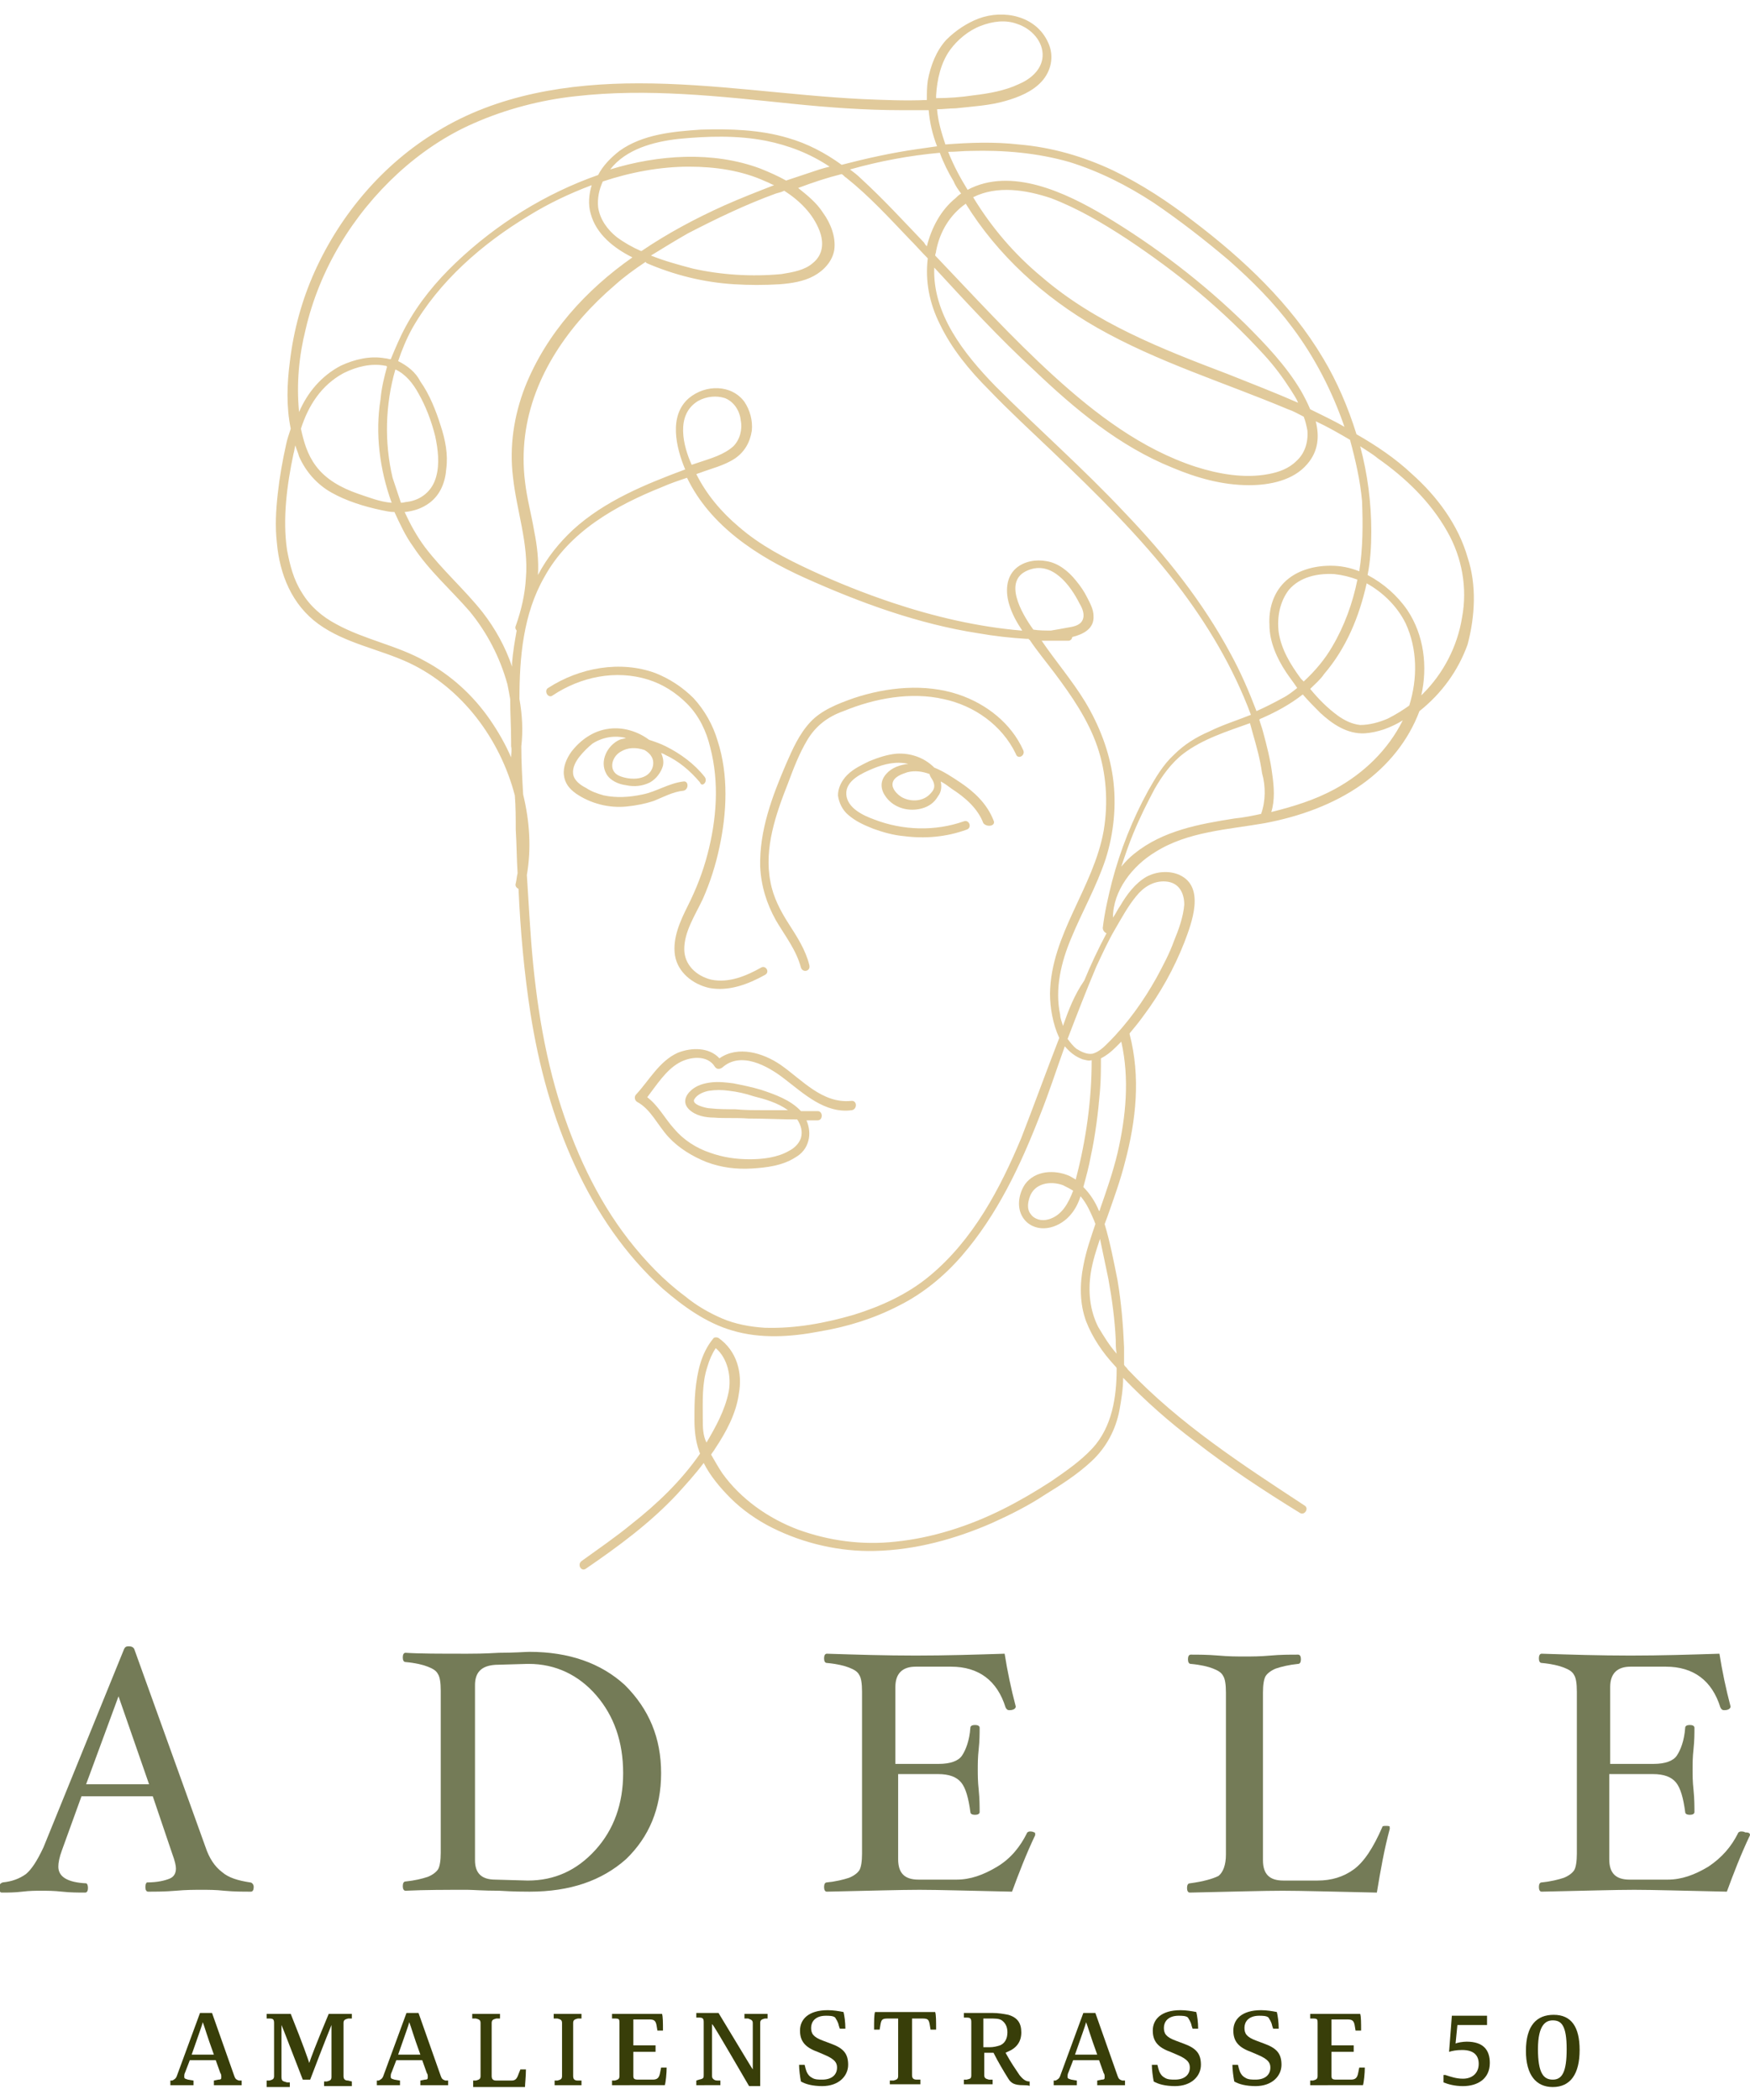 <?xml version="1.0" encoding="utf-8"?>
<!-- Generator: Adobe Illustrator 26.0.1, SVG Export Plug-In . SVG Version: 6.00 Build 0)  -->
<svg version="1.1" id="Ebene_1" xmlns="http://www.w3.org/2000/svg" xmlns:xlink="http://www.w3.org/1999/xlink" x="0px" y="0px"
	 width="189px" height="226.8px" viewBox="0 0 189 226.8" style="enable-background:new 0 0 189 226.8;" xml:space="preserve">
<style type="text/css">
	.st0{fill:#E1CA9B;}
	.st1{fill:#747B57;}
	.st2{fill:#383E09;}
</style>
<g>
	<g>
		<path class="st0" d="M76.1,83.9c-1.1-1.4-2.6-2.5-4.2-3.3c-0.6-0.3-1.2-0.5-1.8-0.7c-1.2-0.9-2.8-1.4-4.3-1.2
			c-1.7,0.2-3.1,1.2-4.1,2.5c-0.5,0.7-0.9,1.6-0.8,2.5c0.1,0.9,0.6,1.5,1.3,2c1.6,1.1,3.6,1.6,5.5,1.4c1-0.1,2-0.3,2.9-0.6
			c1-0.4,2.1-1,3.2-1.1c0.6-0.1,0.6-1.1,0-1c-1.6,0.2-2.9,1.1-4.4,1.4c-1.4,0.3-2.8,0.4-4.2,0.1c-0.7-0.2-1.3-0.4-1.9-0.8
			c-0.6-0.3-1.3-0.8-1.4-1.5c-0.1-0.7,0.3-1.4,0.7-1.9c0.4-0.5,0.9-1,1.4-1.4c1.1-0.7,2.4-0.9,3.6-0.6c-0.2,0.1-0.5,0.1-0.7,0.2
			c-1.3,0.6-2.2,2.3-1.4,3.7c0.4,0.7,1.3,1.1,2.1,1.2c0.9,0.2,1.8,0.1,2.6-0.3c0.7-0.4,1.2-1.1,1.4-1.8c0.1-0.5,0-0.9-0.2-1.4
			c0.1,0.1,0.3,0.1,0.4,0.2c1.5,0.7,2.7,1.7,3.8,3C75.8,85.1,76.5,84.4,76.1,83.9z M70.5,82.8c-0.4,1.5-2.4,1.5-3.6,1
			c-1.2-0.5-0.9-2,0.1-2.6c0.8-0.5,1.7-0.5,2.6-0.2C70.3,81.4,70.7,82,70.5,82.8z"/>
		<path class="st0" d="M107.3,88.6c-0.7-1.8-2.1-3.1-3.6-4.1c-0.9-0.6-1.8-1.2-2.8-1.6c-1.1-1.1-2.6-1.6-4.1-1.5
			c-1,0.1-1.9,0.4-2.9,0.8c-0.8,0.4-1.7,0.8-2.4,1.5c-0.6,0.6-1,1.4-1,2.2c0.1,0.8,0.5,1.6,1.1,2.1c0.8,0.7,1.7,1.1,2.7,1.5
			c1.1,0.4,2.2,0.7,3.3,0.8c2.3,0.3,4.6,0.1,6.8-0.7c0.6-0.2,0.3-1.1-0.3-0.9c-3.1,1.1-6.6,1-9.7-0.2c-1.1-0.4-2.9-1.2-3-2.7
			c-0.1-1.5,1.7-2.3,2.9-2.8c1.2-0.5,2.5-0.8,3.8-0.5c-0.9,0.1-1.8,0.4-2.4,1.1c-0.7,0.8-0.6,1.7,0,2.5c0.9,1.2,2.5,1.6,3.9,1.2
			c0.7-0.2,1.3-0.6,1.7-1.3c0.4-0.5,0.4-1.1,0.3-1.6c0.4,0.2,0.8,0.5,1.2,0.8c1.4,0.9,2.8,2.1,3.4,3.7
			C106.6,89.4,107.6,89.2,107.3,88.6z M100.5,83.9c0.2,0.3,0.4,0.6,0.4,1c0,0.4-0.3,0.7-0.5,0.9c-0.8,0.8-2.1,0.8-3,0.3
			c-0.5-0.3-1.1-0.9-1-1.5c0.1-0.7,1-1,1.6-1.2c0.8-0.2,1.6-0.1,2.4,0.2C100.4,83.8,100.5,83.8,100.5,83.9z"/>
		<path class="st0" d="M110.5,81c-1.3-2.9-4-5-7-6c-3.6-1.2-7.7-0.8-11.3,0.4c-1.7,0.6-3.5,1.3-4.7,2.6c-1.2,1.3-1.9,2.9-2.6,4.5
			c-1.5,3.5-2.9,7.2-2.8,11.1c0.1,2.1,0.7,4,1.7,5.8c1,1.7,2.2,3.2,2.7,5.1c0.2,0.6,1.1,0.4,0.9-0.3c-0.4-1.6-1.3-3-2.2-4.4
			c-0.9-1.4-1.7-2.9-2-4.6c-0.7-3.6,0.6-7.3,1.9-10.6c0.6-1.6,1.2-3.2,2.1-4.7c0.9-1.5,2.2-2.5,3.9-3.1c3.4-1.4,7.3-2.1,10.8-1.3
			c3.3,0.7,6.3,2.8,7.8,5.9C109.9,82.1,110.8,81.6,110.5,81z"/>
		<path class="st0" d="M82.2,104.5c-1.6,0.9-3.5,1.7-5.4,1.3c-1.6-0.4-2.9-1.6-2.9-3.3c0-1.9,1.2-3.7,2-5.4c0.8-1.8,1.4-3.7,1.8-5.6
			c0.8-3.7,1-7.8-0.2-11.5c-0.5-1.7-1.4-3.3-2.6-4.6c-1.2-1.2-2.6-2.1-4.1-2.7c-3.8-1.4-8.2-0.6-11.6,1.6c-0.5,0.3,0,1.2,0.5,0.8
			c3-2,6.8-2.8,10.3-1.7c1.6,0.5,3,1.4,4.2,2.6c1.3,1.3,2.1,3,2.5,4.7c1,3.8,0.7,7.8-0.3,11.6c-0.5,1.9-1.2,3.7-2.1,5.5
			c-0.8,1.6-1.7,3.5-1.4,5.4c0.3,1.8,1.9,3.1,3.7,3.5c2.1,0.4,4.2-0.4,6-1.4C83.2,105,82.7,104.2,82.2,104.5z"/>
		<path class="st0" d="M91.9,118.9c-3.1,0.3-5.3-2.3-7.6-3.9c-1.9-1.3-4.6-2.1-6.6-0.7c-1.1-1.2-3-1.2-4.5-0.6c-2,0.9-3.1,3-4.5,4.5
			c-0.2,0.2-0.2,0.6,0.1,0.8c1.5,0.8,2.2,2.5,3.4,3.8c1.1,1.2,2.6,2.1,4.1,2.7c1.6,0.6,3.2,0.8,4.9,0.7c1.6-0.1,3.3-0.3,4.7-1.2
			c0.7-0.4,1.2-1,1.4-1.8c0.2-0.7,0.1-1.5-0.2-2.2l1.2,0c0.6,0,0.6-1,0-1c-0.6,0-1.2,0-1.8,0c-1.1-1.2-2.8-1.8-4.3-2.3
			c-1-0.3-2-0.5-3-0.7c-0.8-0.1-1.6-0.2-2.4-0.1c-0.8,0.1-1.5,0.3-2.1,0.8c-0.7,0.6-1,1.4-0.3,2.1c0.7,0.7,1.8,0.9,2.7,0.9
			c1.2,0.1,2.4,0,3.7,0.1c1.8,0,3.6,0.1,5.3,0.1c0.4,0.6,0.6,1.3,0.4,2c-0.2,0.6-0.7,1.1-1.3,1.4c-1.2,0.7-2.8,0.9-4.2,0.9
			c-1.5,0-2.9-0.2-4.3-0.7c-1.5-0.5-2.9-1.4-3.9-2.6c-1-1.1-1.7-2.5-2.9-3.4c1-1.3,2-2.9,3.4-3.7c1.2-0.7,3.1-0.9,3.9,0.4
			c0.2,0.3,0.5,0.3,0.8,0.1c2-1.8,4.9-0.2,6.7,1.2c2.1,1.6,4.4,3.8,7.3,3.4C92.6,119.8,92.6,118.8,91.9,118.9z M79.4,119.8
			c-0.9,0-1.8,0-2.7-0.1c-0.4,0-2.1-0.4-1.7-1c0.3-0.5,1-0.8,1.6-0.9c0.7-0.1,1.4-0.1,2.1,0c0.9,0.1,1.8,0.3,2.7,0.6
			c1.2,0.3,2.6,0.7,3.7,1.5c-0.9,0-1.8,0-2.7,0C81.4,119.9,80.4,119.9,79.4,119.8z"/>
		<path class="st0" d="M158.5,60.2c-1-3.5-3.3-6.6-6-9c-1.8-1.7-3.9-3.1-6-4.3c-0.9-2.9-2.1-5.7-3.6-8.2c-3.5-5.9-8.6-10.7-14-14.8
			c-2.7-2.1-5.6-4-8.7-5.5c-3.2-1.5-6.6-2.5-10.2-2.8c-2.6-0.3-5.3-0.2-7.9,0c-0.4-1.2-0.8-2.5-0.9-3.8c0.7,0,1.3-0.1,2-0.1
			c1.8-0.2,3.7-0.3,5.4-0.8c1.4-0.4,2.9-1,3.9-2.1c1-1.1,1.4-2.7,0.7-4.2c-1.3-2.9-4.8-3.6-7.5-2.6c-1.3,0.5-2.5,1.3-3.5,2.3
			c-1.1,1.2-1.7,2.8-2,4.4c-0.1,0.7-0.1,1.4-0.1,2.1c-2.3,0.1-4.7,0-7-0.1c-8-0.4-16-1.7-24.1-1.7c-7.6,0-15.3,1.2-21.8,5.2
			c-5.8,3.5-10.4,8.9-13.2,15.1c-1.4,3.1-2.3,6.4-2.7,9.8c-0.3,2.3-0.4,4.8,0.1,7.2c-0.2,0.6-0.4,1.2-0.5,1.7
			c-0.4,1.8-0.7,3.5-0.9,5.3c-0.2,1.8-0.3,3.5-0.1,5.3c0.3,3.4,1.6,6.7,4.5,8.8c2.9,2.1,6.6,2.7,9.8,4.2c5.7,2.7,9.8,8.2,11.4,14.3
			c0.1,1.2,0.1,2.5,0.1,3.7c0.1,1.6,0.1,3.2,0.2,4.7c-0.1,0.4-0.1,0.7-0.2,1.1c-0.1,0.3,0.1,0.5,0.3,0.6c0.2,4.5,0.6,9,1.3,13.5
			c0.9,5.7,2.4,11.2,4.8,16.4c2.3,5,5.4,9.6,9.5,13.3c2.2,1.9,4.7,3.7,7.5,4.5c3,0.9,6.3,0.7,9.4,0.1c3-0.5,5.9-1.4,8.6-2.8
			c2.6-1.3,4.9-3.2,6.8-5.4c3.8-4.4,6.3-9.7,8.4-15.1c1-2.5,1.8-5,2.7-7.5c0.5,0.6,1.1,1.1,1.9,1.4c0.4,0.1,0.7,0.2,1,0.1
			c0,4.3-0.6,8.6-1.7,12.8c0,0,0,0,0,0.1c-0.2-0.1-0.5-0.3-0.7-0.4c-1.6-0.7-3.7-0.6-4.8,0.9c-0.8,1.2-1,3,0.2,4.1
			c1.5,1.3,3.7,0.5,4.8-0.9c0.5-0.6,0.8-1.3,1-1.9c0.7,0.8,1.1,1.8,1.5,2.7c0,0.1,0.1,0.2,0.1,0.3c-0.5,1.5-1,2.9-1.3,4.5
			c-0.4,2-0.4,4.1,0.3,6c0.7,1.8,1.8,3.4,3.1,4.8c0.1,0.1,0.2,0.2,0.2,0.3c0,3.1-0.5,6.3-2.6,8.6c-1.3,1.4-2.9,2.5-4.5,3.6
			c-1.7,1.1-3.4,2.1-5.2,3c-3.6,1.8-7.6,3.1-11.6,3.5c-3.6,0.4-7.2-0.1-10.5-1.3c-3.2-1.2-6.2-3.3-8.2-6.1c-0.4-0.6-0.8-1.3-1.2-2
			c0.1-0.2,0.3-0.4,0.4-0.6c1.2-1.8,2.3-3.8,2.6-6c0.4-2.2-0.2-4.6-2.2-6c-0.2-0.1-0.5-0.1-0.6,0.1c-1.3,1.6-1.7,3.6-1.9,5.6
			c-0.1,1-0.1,2.1-0.1,3.1c0,1.1,0.1,2.3,0.5,3.4c0,0.1,0.1,0.2,0.1,0.3c-2,2.9-4.6,5.4-7.4,7.6c-1.7,1.4-3.6,2.7-5.4,4
			c-0.5,0.4,0,1.2,0.5,0.8c3.5-2.4,6.9-4.9,9.8-8c1-1.1,2-2.2,2.9-3.4c0.7,1.4,1.8,2.7,2.9,3.8c1.3,1.3,2.9,2.4,4.5,3.2
			c3.4,1.7,7.3,2.6,11.1,2.5c4.4-0.1,8.7-1.3,12.6-3c2-0.9,4-1.9,5.8-3.1c1.8-1.1,3.5-2.2,5-3.6c1.6-1.5,2.6-3.4,3-5.5
			c0.2-1.1,0.4-2.3,0.4-3.5c2.4,2.5,5,4.8,7.8,6.9c3.6,2.8,7.4,5.3,11.3,7.7c0.5,0.3,1-0.5,0.5-0.8c-6.7-4.4-13.5-8.8-19.1-14.7
			c-0.1-0.2-0.3-0.3-0.4-0.5c0-0.6,0-1.2,0-1.9c-0.1-2.4-0.3-4.8-0.7-7.2c-0.4-2-0.8-4.1-1.4-6.1c0.1-0.3,0.2-0.5,0.3-0.8
			c0.7-2,1.4-3.9,1.9-5.9c1.2-4.5,1.7-9.2,0.5-13.8c0,0,0-0.1,0-0.1c0.5-0.6,1-1.2,1.5-1.9c1.8-2.4,3.3-5.1,4.4-7.9
			c0.8-2.1,2.3-6-0.5-7.3c-1.1-0.5-2.5-0.4-3.6,0.2c-1.2,0.7-2.1,1.9-2.8,3.1c-0.3,0.4-0.5,0.9-0.8,1.3c0-2.9,2.1-5.6,4.6-7.1
			c3.5-2.2,7.8-2.4,11.8-3.1c3.7-0.7,7.4-2,10.5-4.2c2.8-2,5-4.7,6.2-7.9c2.4-1.9,4.2-4.4,5.2-7.2C159.3,66.6,159.5,63.2,158.5,60.2
			z M113.2,131.7c-0.7,0.2-1.5,0-1.9-0.6c-0.4-0.5-0.3-1.2-0.1-1.8c0.5-1.5,2.2-1.8,3.6-1.3c0.4,0.2,0.8,0.4,1.1,0.6
			C115.4,129.9,114.7,131.3,113.2,131.7z M75.9,153.2c0-1.9-0.1-3.8,0.5-5.6c0.2-0.7,0.5-1.4,0.9-2c1.3,1.1,1.7,3.1,1.4,4.7
			c-0.4,2-1.4,3.8-2.4,5.5C75.9,155,75.9,154.1,75.9,153.2z M104.8,16.3c3.6-0.1,7.2,0.2,10.7,1.2c3.2,1,6.2,2.5,9.1,4.4
			c2.8,1.9,5.5,4,8.1,6.2c2.5,2.2,4.9,4.6,6.9,7.3c2.4,3.2,4.3,6.9,5.6,10.7c-1.2-0.7-2.5-1.3-3.7-1.9c-0.3-0.7-0.6-1.3-1-2
			c-1.6-2.7-3.8-5-6-7.2c-4.6-4.5-9.7-8.4-15.2-11.7c-4.2-2.5-10.1-5.3-14.8-2.8c-0.8-1.3-1.5-2.6-2.1-4.1
			C103.3,16.4,104,16.3,104.8,16.3z M146.8,61.7c-1-0.4-2-0.6-3.1-0.6c-1.8,0-3.7,0.5-5,1.8c-1.2,1.2-1.7,2.9-1.6,4.6
			c0,1.8,0.8,3.6,1.8,5.1c0.4,0.6,0.8,1.1,1.2,1.7c-0.5,0.4-1,0.8-1.6,1.1c-0.9,0.5-1.9,1-2.8,1.4c-0.8-2.1-1.7-4.2-2.8-6.2
			c-3-5.6-7-10.6-11.4-15.2c-4.5-4.8-9.4-9.1-14-13.7c-3.4-3.5-6.8-7.8-6.6-12.8c3.5,3.8,7,7.6,10.8,11.1c4.4,4.2,9.2,8.2,14.9,10.5
			c2.6,1.1,5.4,1.9,8.3,1.9c2.2,0,4.8-0.5,6.3-2.3c1.2-1.4,1.3-3,0.9-4.6c1.3,0.6,2.5,1.3,3.7,2c0.6,2.2,1.1,4.4,1.3,6.6
			C147.2,56.6,147.2,59.2,146.8,61.7z M140.5,73.3c-1.1-1.5-2.1-3.1-2.4-5c-0.2-1.6,0.1-3.3,1.1-4.6c1.2-1.4,3.1-1.8,4.9-1.7
			c0.9,0.1,1.7,0.3,2.5,0.6c-0.5,2.5-1.4,5-2.7,7.2c-0.8,1.4-1.9,2.7-3.1,3.8C140.7,73.5,140.6,73.4,140.5,73.3z M118.5,35.4
			c6.5,3.7,13.7,5.9,20.6,8.8c0.6,0.2,1.1,0.5,1.7,0.8c0.2,0.5,0.3,1,0.4,1.5c0.1,1.3-0.3,2.5-1.2,3.3c-0.8,0.8-1.9,1.2-3,1.4
			c-2.6,0.5-5.4,0-7.9-0.8c-5.8-1.9-10.8-5.7-15.3-9.8c-4.5-4.1-8.6-8.6-12.8-13c0-0.2,0.1-0.3,0.1-0.5c0.4-2.1,1.5-3.9,3.2-5.1
			C107.7,27.5,112.7,32.1,118.5,35.4z M105.1,21.3c2.6-1.3,5.7-0.8,8.4,0.1c2.9,1.1,5.6,2.7,8.2,4.4c2.7,1.8,5.3,3.7,7.8,5.8
			c2.5,2.1,4.8,4.3,7,6.7c1.1,1.2,2,2.4,2.9,3.8c0.3,0.5,0.6,0.9,0.8,1.4c-2.5-1.1-5.1-2.1-7.6-3.1c-7.1-2.7-14.3-5.5-20.1-10.5
			C109.6,27.5,107.1,24.6,105.1,21.3C105.1,21.4,105.1,21.3,105.1,21.3z M103.2,21.4c-1.6,1.3-2.6,3.2-3.1,5.2
			c-0.1-0.1-0.2-0.2-0.3-0.4c-2.2-2.3-4.4-4.7-6.8-6.9c-0.4-0.4-0.8-0.7-1.2-1c3.2-0.9,6.4-1.5,9.7-1.8c0.4,1.1,0.9,2.1,1.5,3.1
			c0.2,0.5,0.5,0.9,0.8,1.3C103.5,21.1,103.4,21.2,103.2,21.4z M102.6,5.4c0.8-1.1,2-2.1,3.3-2.6c1.3-0.5,2.7-0.7,4-0.2
			c1.5,0.5,2.8,1.9,2.7,3.5c-0.1,1.5-1.4,2.5-2.6,3c-1.5,0.7-3.2,1-4.9,1.2c-1.3,0.2-2.7,0.3-4,0.3c0-0.1,0-0.2,0-0.3
			C101.2,8.6,101.6,6.8,102.6,5.4z M33,35.6c1.5-6.5,5.1-12.4,10-16.9c2.4-2.2,5.2-4.1,8.2-5.4c3.4-1.5,7.2-2.5,10.9-2.9
			c7.8-0.9,15.6,0,23.4,0.8c3.9,0.4,7.9,0.7,11.9,0.7c1,0,1.9,0,2.9,0c0.1,1.3,0.4,2.6,0.9,3.9c-0.7,0.1-1.4,0.2-2.1,0.3
			c-2.8,0.4-5.5,1-8.2,1.7c-1.8-1.3-3.7-2.3-5.8-2.9c-3-0.9-6.3-1-9.4-0.9c-3,0.2-6.3,0.5-8.8,2.3c-0.9,0.7-1.8,1.6-2.3,2.6
			c-5.7,2-11,5.3-15.4,9.5c-2.1,2-4,4.3-5.4,6.9c-0.6,1.1-1.1,2.3-1.6,3.5c-0.2,0-0.4-0.1-0.6-0.1c-1.6-0.3-3.3,0.1-4.8,0.8
			c-2.1,1.1-3.6,2.9-4.5,5C32,41.4,32.3,38.4,33,35.6z M84.7,20.6c1.7,1.1,3.1,2.5,3.8,4.3c0.5,1.3,0.4,2.6-0.7,3.5
			c-0.9,0.8-2.2,1-3.4,1.2c-3.2,0.3-6.5,0.1-9.6-0.6c-1.5-0.4-3-0.8-4.5-1.4c1.3-0.8,2.6-1.6,4-2.4c3.1-1.6,6.2-3.1,9.5-4.3
			C84.2,20.8,84.5,20.7,84.7,20.6z M78.2,22.2c-3.1,1.4-6.1,3-8.9,4.9c0,0,0,0-0.1,0c-0.9-0.4-1.8-0.9-2.6-1.5c-1-0.8-1.8-1.9-2-3.2
			c-0.1-1,0.1-1.9,0.5-2.8c3-1,6.2-1.6,9.3-1.6c2.8,0,5.7,0.4,8.3,1.6c0.3,0.1,0.6,0.3,0.9,0.4C81.8,20.7,80,21.4,78.2,22.2z
			 M82.1,18.2c-5.1-1.9-11-1.5-16.2,0.1c1.7-2.2,4.7-3,7.4-3.3c3.1-0.3,6.3-0.4,9.4,0.2c2.5,0.5,4.8,1.4,6.9,2.8
			c-0.4,0.1-0.8,0.2-1.1,0.3c-1.2,0.4-2.4,0.8-3.6,1.2C84,19,83.1,18.6,82.1,18.2z M42.3,54.3c-1.3-0.1-2.5-0.6-3.7-1
			c-1.7-0.6-3.4-1.5-4.5-3c-0.9-1.2-1.3-2.6-1.6-4c0.8-2.5,2.2-4.7,4.6-6c1.4-0.7,3-1.1,4.5-0.8c0.1,0,0.1,0,0.2,0.1
			c-0.3,1.1-0.6,2.3-0.7,3.5C40.5,46.8,41,50.7,42.3,54.3z M42.7,39.9c1.1,0.5,1.9,1.5,2.5,2.6c0.8,1.4,1.4,3,1.8,4.6
			c0.3,1.4,0.5,3,0.1,4.4C46.7,53,45.5,54,44,54.2c-0.2,0-0.4,0.1-0.7,0.1c-0.3-0.9-0.6-1.8-0.9-2.7C41.5,47.8,41.6,43.7,42.7,39.9z
			 M55.2,81.8c-0.6-1.4-1.4-2.8-2.3-4.1c-1.8-2.6-4.2-4.8-7-6.3c-3-1.7-6.5-2.3-9.6-4c-1.5-0.8-2.8-1.9-3.7-3.4
			c-0.9-1.4-1.3-3-1.6-4.6c-0.5-3.4,0-7.1,0.7-10.4c0.1-0.3,0.1-0.6,0.2-0.9c0.1,0.4,0.3,0.8,0.4,1.2c0.7,1.6,1.9,3,3.5,3.9
			c1.6,0.9,3.5,1.5,5.4,1.9c0.5,0.1,0.9,0.2,1.4,0.2c0.6,1.3,1.2,2.6,2,3.7c1.7,2.6,4.1,4.7,6.1,7c1.9,2.3,3.3,5,4.1,7.9
			c0.1,0.5,0.2,1,0.3,1.6c0,1.5,0.1,3,0.1,4.6c0,0.2,0,0.3,0,0.5C55.3,81,55.2,81.4,55.2,81.8z M55.3,71.6c0,0.1,0,0.2,0,0.4
			c-0.7-2.1-1.8-4.1-3.2-5.9c-1.9-2.4-4.3-4.5-6.2-7c-0.9-1.2-1.6-2.5-2.2-3.8c1-0.1,1.9-0.4,2.7-1c1.2-0.9,1.7-2.3,1.8-3.7
			c0.2-1.5-0.1-3.1-0.6-4.6c-0.5-1.6-1.2-3.4-2.2-4.8C44.9,40.2,44,39.5,43,39c0.4-1.2,0.9-2.4,1.5-3.5c2.9-5.1,7.6-9.2,12.6-12.2
			c2.1-1.3,4.4-2.4,6.8-3.3c-0.3,1-0.4,2.1-0.1,3.1c0.6,2.2,2.5,3.7,4.5,4.7C63.3,31.3,59,36,56.7,41.8c-1.2,3.1-1.7,6.4-1.3,9.7
			c0.4,3.7,1.7,7.2,1.4,10.9c-0.1,1.8-0.5,3.5-1.1,5.2c-0.1,0.2,0,0.4,0.1,0.5C55.6,69.2,55.4,70.4,55.3,71.6z M110.3,122.9
			c-2.3,5.5-5.2,11-9.9,14.9c-2.4,2-5.3,3.3-8.2,4.2c-3.1,0.9-6.3,1.5-9.6,1.4c-1.6-0.1-3.2-0.4-4.6-1c-1.4-0.6-2.8-1.4-4-2.4
			c-2.3-1.7-4.3-3.8-6.1-6.1c-3.5-4.5-5.9-9.8-7.6-15.3c-1.9-6.3-2.7-12.8-3.1-19.3c-0.1-1.6-0.2-3.2-0.3-4.8
			c0.5-2.9,0.3-5.8-0.4-8.7c-0.1-1.7-0.2-3.5-0.2-5.2c0.2-1.7,0.1-3.4-0.2-5.1c0-4.5,0.4-9.2,2.7-13.2c2.7-4.9,7.7-7.7,12.7-9.7
			c0.9-0.4,1.8-0.7,2.7-1c2.5,5.2,7.6,8.5,12.7,10.8c6,2.7,12.3,5,18.8,6c1.7,0.3,3.5,0.5,5.2,0.6c0.1,0,0.1,0,0.2,0
			c0,0,0,0.1,0.1,0.1c0.8,1.2,1.8,2.4,2.7,3.6c1.8,2.4,3.6,5,4.6,7.9c1,2.9,1.2,6.1,0.7,9.1c-1.1,6.2-5.7,11.2-5.8,17.6
			c0,1.5,0.3,3.3,1,4.8C113,115.7,111.7,119.3,110.3,122.9z M75.4,43.3c0.9-0.5,2-0.6,2.9-0.3c1,0.4,1.6,1.4,1.7,2.4
			c0.2,1-0.1,2.1-0.8,2.8c-1,0.9-2.4,1.3-3.6,1.7c-0.3,0.1-0.6,0.2-0.9,0.3C73.8,48.2,72.9,44.8,75.4,43.3z M111,61.6
			c2.6-1.1,4.6,1.6,5.6,3.6c0.3,0.5,0.6,1.2,0.3,1.8c-0.3,0.6-1.1,0.7-1.7,0.8c-0.5,0.1-1.1,0.2-1.7,0.3c-0.6,0-1.3,0-1.9-0.1
			C110.3,66.2,108.3,62.7,111,61.6z M114.8,110.8c-0.1-0.4-0.3-0.8-0.3-1.2c-0.6-2.8,0.1-5.7,1.2-8.3c1.2-2.9,2.7-5.5,3.7-8.5
			c0.9-2.8,1.2-5.9,0.8-8.8c-0.4-2.9-1.5-5.7-3-8.2c-1.4-2.3-3.2-4.4-4.7-6.6c0.4,0,0.8,0,1.1,0c0.6,0,1.2,0,1.8,0
			c0.2,0,0.4-0.2,0.4-0.4c1.2-0.3,2.4-0.9,2.3-2.3c0-0.7-0.4-1.4-0.7-2c-0.3-0.6-0.7-1.2-1.2-1.8c-0.8-1-1.9-1.9-3.2-2.1
			c-1.1-0.2-2.4,0-3.3,0.8c-1.1,1-1.1,2.6-0.7,3.9c0.3,1,0.8,1.9,1.4,2.8c0,0,0,0-0.1,0c-4.7-0.4-9.4-1.5-13.9-3c-3-1-6-2.2-8.8-3.5
			c-2.8-1.3-5.5-2.7-7.8-4.7c-1.9-1.6-3.5-3.5-4.6-5.7c0.1,0,0.2-0.1,0.3-0.1c1.3-0.5,2.7-0.8,3.9-1.6c1-0.7,1.6-1.7,1.8-3
			c0.1-1.1-0.2-2.2-0.8-3.1c-1.4-1.9-4.2-1.9-6-0.4c-2.2,1.9-1.4,5.3-0.4,7.7c-4.3,1.6-8.7,3.4-12.1,6.5c-1.5,1.4-2.8,3-3.8,4.9
			c0.1-1.6-0.1-3.2-0.4-4.7c-0.3-1.8-0.8-3.6-1-5.4c-0.2-1.6-0.2-3.3,0-4.9c0.8-6.5,4.8-12.1,9.7-16.3c1-0.9,2.1-1.7,3.3-2.5
			c0,0,0.1,0,0.1,0.1c3,1.3,6.2,2.1,9.5,2.3c1.6,0.1,3.3,0.1,4.9,0c1.3-0.1,2.6-0.3,3.7-0.9c1.1-0.6,2-1.6,2.2-2.8
			c0.2-1.4-0.4-2.9-1.2-4c-0.7-1.1-1.7-1.9-2.7-2.7c1.6-0.6,3.1-1.1,4.7-1.5c0.2,0.1,0.3,0.3,0.5,0.4c2.5,2,4.6,4.3,6.8,6.6
			c0.7,0.7,1.3,1.4,2,2.1c-0.3,2.5,0.2,4.9,1.3,7.1c1.3,2.7,3.2,5,5.3,7.1c2.2,2.3,4.6,4.5,6.9,6.7c4.7,4.5,9.4,9.1,13.4,14.3
			c3.3,4.3,6.1,9,8,14.1c-1.5,0.6-3.1,1.1-4.5,1.8c-1.4,0.6-2.7,1.4-3.8,2.5c-1.2,1.1-2,2.5-2.8,3.9c-1.7,3.1-3,6.4-3.9,9.8
			c-0.4,1.6-0.8,3.3-1,5c0,0.3,0.2,0.5,0.4,0.6c-0.9,1.7-1.7,3.4-2.4,5.1C116,107.5,115.4,109.1,114.8,110.8z M119.7,138.1
			c0.4,2.2,0.7,4.4,0.8,6.6c0,0.5,0,1,0.1,1.5c-0.8-0.9-1.4-1.9-2-2.9c-0.9-1.8-1.1-3.8-0.8-5.8c0.2-1.3,0.6-2.5,1-3.7
			C119.1,135.2,119.4,136.7,119.7,138.1z M120.7,124.5c-0.5,2.1-1.2,4.1-1.9,6.1c0,0.1,0,0.1-0.1,0.2c-0.4-1-1-1.9-1.7-2.6
			c0.3-1.1,0.6-2.2,0.8-3.3c0.5-2.3,0.8-4.7,1-7.1c0.1-1.2,0.1-2.3,0.1-3.5c0.6-0.3,1.1-0.7,1.6-1.2c0.2-0.2,0.4-0.4,0.6-0.6
			C122,116.5,121.6,120.6,120.7,124.5z M120.4,100.4c0.7-1.2,1.4-2.5,2.3-3.6c0.8-1,1.9-1.7,3.2-1.6c1.4,0.1,2,1.2,2,2.5
			c-0.1,1.3-0.6,2.7-1.1,3.9c-0.5,1.4-1.2,2.7-1.9,4c-1.4,2.5-3.1,4.9-5.2,7c-0.5,0.5-1,1-1.7,1.2c-0.6,0.1-1.2-0.2-1.7-0.5
			c-0.4-0.3-0.7-0.7-1-1.1c1-2.6,2-5.2,3.1-7.8C119.1,102.9,119.7,101.6,120.4,100.4z M136.2,87.9c-0.9,0.2-1.9,0.4-2.9,0.5
			c-3.8,0.6-7.7,1.3-10.8,3.8c-0.5,0.4-1,0.9-1.4,1.4c0.4-1.2,0.8-2.4,1.3-3.6c0.7-1.7,1.5-3.3,2.3-4.8c0.8-1.4,1.8-2.8,3.1-3.8
			c2.1-1.6,4.7-2.4,7.2-3.3c0.1,0.4,0.2,0.7,0.3,1.1c0.4,1.4,0.8,2.8,1,4.3C136.7,84.9,136.7,86.5,136.2,87.9z M144.2,85.2
			c-2.2,1.2-4.5,1.9-6.9,2.5c0.4-1.3,0.3-2.7,0.1-4.1c-0.2-1.6-0.6-3.1-1-4.6c-0.1-0.4-0.3-0.9-0.4-1.3c0.1,0,0.1-0.1,0.2-0.1
			c1.6-0.7,3.1-1.5,4.5-2.6c0.6,0.7,1.3,1.4,1.9,2c1.3,1.2,2.9,2.3,4.8,2.2c1.4-0.1,2.8-0.6,4.1-1.4C149.9,81,147.3,83.5,144.2,85.2
			z M152.2,76.2c-0.7,0.5-1.5,1-2.3,1.4c-0.9,0.4-2,0.7-3,0.7c-0.9-0.1-1.7-0.5-2.4-1c-1.1-0.8-2.1-1.8-3-2.9c0.5-0.5,1.1-1,1.5-1.6
			c2.4-2.8,3.8-6.2,4.6-9.8c1.8,1,3.3,2.5,4.2,4.3C153.1,70.1,153.1,73.3,152.2,76.2z M157.9,66.7c-0.5,3.1-2,6-4.2,8.2
			c-0.1,0.1-0.1,0.1-0.2,0.2c0.7-3.1,0.3-6.5-1.5-9.2c-1.1-1.6-2.6-2.9-4.3-3.8c0.3-1.5,0.4-3.1,0.4-4.7c0-3.1-0.4-6.2-1.2-9.2
			c0.6,0.4,1.3,0.8,1.9,1.3c3,2.1,5.7,4.7,7.5,7.9C157.9,60.2,158.5,63.5,157.9,66.7z"/>
	</g>
	<g>
		<path class="st1" d="M27.4,203.8c0,0.3-0.1,0.5-0.3,0.5c-0.9,0-1.8,0-2.9-0.1c-0.9-0.1-1.7-0.1-2.4-0.1c-0.8,0-1.7,0-2.8,0.1
			c-1.2,0.1-2.2,0.1-3,0.1c-0.2,0-0.3-0.2-0.3-0.5c0-0.3,0.1-0.5,0.2-0.5c1.1,0,1.9-0.2,2.4-0.4c0.5-0.2,0.7-0.6,0.7-1.1
			c0-0.3-0.1-0.8-0.4-1.6l-2.1-6.2H8.8l-2.1,5.8c-0.3,0.8-0.4,1.4-0.4,1.8c0,1.1,1,1.7,3,1.8c0.1,0,0.2,0.2,0.2,0.5
			c0,0.3-0.1,0.5-0.3,0.5c-0.7,0-1.6,0-2.5-0.1c-0.9-0.1-1.6-0.1-2.3-0.1c-0.5,0-1.2,0-2,0.1c-0.8,0.1-1.6,0.1-2.2,0.1
			c-0.2,0-0.3-0.2-0.3-0.5c0-0.3,0.1-0.5,0.4-0.6c1-0.1,1.8-0.4,2.5-0.9c0.6-0.5,1.2-1.4,1.9-2.9l8.7-21.4c0.1-0.2,0.2-0.3,0.5-0.3
			c0.3,0,0.5,0.1,0.6,0.3l7.7,21.4c0.4,1.2,1,2.1,1.8,2.7c0.7,0.6,1.7,0.9,3,1.1C27.2,203.3,27.4,203.5,27.4,203.8z M16.1,192.7
			l-3.3-9.5l-3.5,9.5H16.1z"/>
		<path class="st1" d="M71.4,191.5c0,3.8-1.3,6.9-3.8,9.3c-2.6,2.3-6,3.5-10.4,3.5c-0.5,0-1.7,0-3.3-0.1c-1.7,0-2.9-0.1-3.4-0.1
			c-2.3,0-4.6,0-6.7,0.1c-0.2,0-0.3-0.2-0.3-0.5c0-0.3,0.1-0.5,0.3-0.5c1-0.1,1.8-0.3,2.4-0.5c0.5-0.2,0.9-0.5,1.1-0.8
			c0.2-0.3,0.3-1,0.3-1.8v-17.5c0-0.9-0.1-1.5-0.3-1.8c-0.2-0.4-0.6-0.6-1.1-0.8c-0.5-0.2-1.3-0.4-2.4-0.5c-0.2,0-0.3-0.2-0.3-0.5
			c0-0.3,0.1-0.5,0.3-0.5c1.5,0.1,3.7,0.1,6.7,0.1c0.6,0,1.7,0,3.4-0.1c1.7,0,2.8-0.1,3.3-0.1c4.2,0,7.7,1.2,10.3,3.6
			C70.1,184.6,71.4,187.7,71.4,191.5z M67.3,191.5c0-3.4-1-6.2-2.9-8.4c-1.9-2.2-4.4-3.4-7.3-3.4H57l-3.5,0.1
			c-1.5,0.1-2.2,0.8-2.2,2.2v18.9c0,1.4,0.7,2.1,2.2,2.1l3.5,0.1c2.9,0,5.3-1.1,7.3-3.3C66.3,197.6,67.3,194.8,67.3,191.5z"/>
		<path class="st1" d="M111.8,198.2c-1,2.1-1.8,4.2-2.5,6.1c-4.7-0.1-8-0.2-10-0.2c-2,0-5.3,0.1-10,0.2c-0.2,0-0.3-0.2-0.3-0.5
			c0-0.3,0.1-0.5,0.3-0.5c1-0.1,1.8-0.3,2.4-0.5c0.5-0.2,0.9-0.5,1.1-0.8c0.2-0.3,0.3-1,0.3-1.8v-17.5c0-0.9-0.1-1.5-0.3-1.8
			c-0.2-0.4-0.6-0.6-1.1-0.8c-0.5-0.2-1.3-0.4-2.4-0.5c-0.2,0-0.3-0.2-0.3-0.5c0-0.3,0.1-0.5,0.3-0.5c3.1,0.1,6.3,0.2,9.6,0.2
			c3.3,0,6.5-0.1,9.6-0.2c0.3,1.9,0.7,3.8,1.2,5.7c0,0.2-0.2,0.4-0.7,0.4c-0.2,0-0.3-0.1-0.4-0.3c-0.9-2.9-2.9-4.4-5.9-4.4h-3.8
			c-1.4,0-2.2,0.7-2.2,2.2v8.3h4.7c1.2,0,2.1-0.3,2.5-0.9c0.4-0.6,0.8-1.6,0.9-3c0-0.2,0.2-0.3,0.5-0.3c0.3,0,0.5,0.1,0.5,0.3
			c0,0.6,0,1.4-0.1,2.3c-0.1,0.9-0.1,1.6-0.1,2.2c0,0.6,0,1.3,0.1,2.2c0.1,1,0.1,1.8,0.1,2.4c0,0.2-0.2,0.3-0.5,0.3
			c-0.3,0-0.5-0.1-0.5-0.3c-0.2-1.5-0.5-2.6-1-3.2c-0.5-0.6-1.3-0.9-2.5-0.9H97v9.2c0,1.5,0.7,2.2,2.2,2.2h4.1
			c1.5,0,2.9-0.5,4.4-1.4s2.5-2.2,3.2-3.6c0-0.1,0.2-0.2,0.3-0.2c0.2,0,0.3,0,0.5,0.1C111.8,197.9,111.8,198,111.8,198.2z"/>
		<path class="st1" d="M150.1,197.5c-0.6,2.2-1,4.5-1.4,6.9c-4.8-0.1-8.1-0.2-10.2-0.2c-2,0-5.3,0.1-10,0.2c-0.2,0-0.3-0.2-0.3-0.5
			c0-0.3,0.1-0.5,0.3-0.5c1.5-0.2,2.5-0.5,3.1-0.8c0.5-0.4,0.8-1.2,0.8-2.3v-17.5c0-0.9-0.1-1.5-0.3-1.8c-0.2-0.4-0.6-0.6-1.1-0.8
			c-0.5-0.2-1.3-0.4-2.4-0.5c-0.2,0-0.3-0.2-0.3-0.5c0-0.3,0.1-0.5,0.3-0.5c0.8,0,1.8,0,3,0.1c1.1,0.1,2,0.1,2.8,0.1
			c0.8,0,1.7,0,2.8-0.1c1.1-0.1,2.1-0.1,3-0.1c0.2,0,0.3,0.2,0.3,0.5c0,0.3-0.1,0.5-0.3,0.5c-1,0.1-1.8,0.3-2.4,0.5
			c-0.5,0.2-0.9,0.5-1.1,0.8c-0.2,0.3-0.3,1-0.3,1.8v18.1c0,1.5,0.7,2.2,2.2,2.2h3.7c1.5,0,2.8-0.4,3.9-1.2c1.1-0.8,2.1-2.3,3.1-4.6
			c0-0.1,0.2-0.1,0.4-0.1c0.2,0,0.3,0,0.5,0.1C150,197.2,150.1,197.3,150.1,197.5z"/>
		<path class="st1" d="M189,198.2c-1,2.1-1.8,4.2-2.5,6.1c-4.7-0.1-8-0.2-10-0.2c-2,0-5.3,0.1-10,0.2c-0.2,0-0.3-0.2-0.3-0.5
			c0-0.3,0.1-0.5,0.3-0.5c1-0.1,1.8-0.3,2.4-0.5c0.5-0.2,0.9-0.5,1.1-0.8c0.2-0.3,0.3-1,0.3-1.8v-17.5c0-0.9-0.1-1.5-0.3-1.8
			c-0.2-0.4-0.6-0.6-1.1-0.8c-0.5-0.2-1.3-0.4-2.4-0.5c-0.2,0-0.3-0.2-0.3-0.5c0-0.3,0.1-0.5,0.3-0.5c3.1,0.1,6.3,0.2,9.6,0.2
			c3.3,0,6.5-0.1,9.6-0.2c0.3,1.9,0.7,3.8,1.2,5.7c0,0.2-0.2,0.4-0.7,0.4c-0.2,0-0.3-0.1-0.4-0.3c-0.9-2.9-2.9-4.4-5.9-4.4h-3.8
			c-1.4,0-2.2,0.7-2.2,2.2v8.3h4.7c1.2,0,2.1-0.3,2.5-0.9c0.4-0.6,0.8-1.6,0.9-3c0-0.2,0.2-0.3,0.5-0.3c0.3,0,0.5,0.1,0.5,0.3
			c0,0.6,0,1.4-0.1,2.3c-0.1,0.9-0.1,1.6-0.1,2.2c0,0.6,0,1.3,0.1,2.2c0.1,1,0.1,1.8,0.1,2.4c0,0.2-0.2,0.3-0.5,0.3
			c-0.3,0-0.5-0.1-0.5-0.3c-0.2-1.5-0.5-2.6-1-3.2c-0.5-0.6-1.3-0.9-2.5-0.9h-4.7v9.2c0,1.5,0.7,2.2,2.2,2.2h4.1
			c1.5,0,2.9-0.5,4.4-1.4c1.5-1,2.5-2.2,3.2-3.6c0-0.1,0.2-0.2,0.3-0.2c0.2,0,0.3,0,0.5,0.1C188.9,197.9,189,198,189,198.2z"/>
	</g>
	<g>
		<path class="st2" d="M18.4,225.2v-0.5l0.2,0c0.2-0.1,0.4-0.2,0.5-0.5l2.5-6.8h1.3l2.4,6.8c0.1,0.3,0.2,0.4,0.5,0.5l0.3,0v0.5h-3
			v-0.5l0.5-0.1c0.3,0,0.3-0.1,0.3-0.3c0-0.1,0-0.3-0.1-0.4l-0.5-1.4h-2.8l-0.5,1.3c-0.1,0.2-0.1,0.3-0.1,0.5c0,0.2,0.1,0.2,0.4,0.3
			l0.6,0.1v0.5H18.4z M23.1,221.9c-0.8-2.2-1-3-1.2-3.5c-0.1,0.4-0.4,1.2-1.2,3.5H23.1z"/>
		<path class="st2" d="M28.8,225.2v-0.5l0.3,0c0.4-0.1,0.5-0.2,0.5-0.5v-5.7c0-0.4-0.1-0.5-0.5-0.5l-0.3,0v-0.5h2.6
			c1.4,3.5,1.8,4.7,2,5.3c0.2-0.6,0.6-1.7,2.1-5.3H38v0.5l-0.4,0c-0.4,0.1-0.5,0.2-0.5,0.5v5.7c0,0.3,0.1,0.5,0.5,0.5l0.4,0.1v0.5
			h-3v-0.5l0.3,0c0.4-0.1,0.5-0.2,0.5-0.5v-5.6c-0.2,0.5-0.7,1.7-2.3,5.9h-0.8c-1.6-4.1-2-5.2-2.3-5.9c0,0.8,0,4.4,0,5.5
			c0,0.2,0,0.4,0.1,0.5c0.1,0.1,0.2,0.1,0.5,0.2l0.3,0v0.5H28.8z"/>
		<path class="st2" d="M40.7,225.2v-0.5l0.2,0c0.2-0.1,0.4-0.2,0.5-0.5l2.5-6.8h1.3l2.4,6.8c0.1,0.3,0.2,0.4,0.5,0.5l0.3,0v0.5h-3
			v-0.5l0.5-0.1c0.3,0,0.3-0.1,0.3-0.3c0-0.1,0-0.3-0.1-0.4l-0.5-1.4h-2.8l-0.5,1.3c-0.1,0.2-0.1,0.3-0.1,0.5c0,0.2,0.1,0.2,0.4,0.3
			l0.6,0.1v0.5H40.7z M45.4,221.9c-0.8-2.2-1-3-1.2-3.5c-0.1,0.4-0.4,1.2-1.2,3.5H45.4z"/>
		<path class="st2" d="M51.1,225.2v-0.5l0.3,0c0.4-0.1,0.5-0.2,0.5-0.5v-5.7c0-0.3-0.1-0.4-0.5-0.5l-0.4,0v-0.5h3v0.5l-0.4,0
			c-0.4,0.1-0.5,0.2-0.5,0.5v5.7c0,0.3,0.1,0.5,0.5,0.5h1.6c0.4,0,0.6-0.1,0.8-0.7l0.2-0.5l0.6,0c0,0.7-0.1,1.6-0.1,1.9H51.1z"/>
		<path class="st2" d="M59.9,225.2v-0.5l0.3,0c0.4-0.1,0.5-0.2,0.5-0.5v-5.7c0-0.3-0.1-0.4-0.5-0.5l-0.4,0v-0.5h3v0.5l-0.4,0
			c-0.4,0.1-0.5,0.2-0.5,0.5v5.7c0,0.3,0.1,0.5,0.5,0.5l0.4,0v0.5H59.9z"/>
		<path class="st2" d="M66.1,225.2v-0.5l0.3,0c0.4-0.1,0.5-0.2,0.5-0.5v-5.7c0-0.4,0-0.5-0.5-0.5l-0.3,0v-0.5h5.4
			c0.1,0.3,0.1,1,0.1,1.8l-0.6,0l-0.1-0.6c-0.1-0.5-0.3-0.6-0.8-0.6h-1.7v2.8h2.4v0.7h-2.4v2.6c0,0.3,0.1,0.4,0.5,0.4h1.6
			c0.5,0,0.7-0.2,0.8-0.8l0.1-0.5l0.6,0c0,0.6-0.1,1.6-0.2,1.9H66.1z"/>
		<path class="st2" d="M75.2,225.2v-0.5l0.3-0.1c0.5-0.1,0.5-0.2,0.5-0.5v-5.7c0-0.4-0.1-0.5-0.5-0.5l-0.3,0v-0.5h2.4
			c3.2,5.3,3.5,5.8,3.7,6.1c0-1.3,0-3.6,0-4.9c0-0.2,0-0.3-0.1-0.4c-0.1-0.1-0.2-0.1-0.4-0.2l-0.4,0v-0.5h2.5v0.5l-0.3,0
			c-0.4,0.1-0.5,0.2-0.5,0.5v6.8h-1.2c-3.5-6-3.8-6.5-4-6.7c0,0.8,0,4.4,0,5.5c0,0.2,0,0.3,0.1,0.4c0.1,0.1,0.2,0.2,0.5,0.2l0.3,0
			v0.5H75.2z"/>
		<path class="st2" d="M86.9,223l0.1,0.4c0.1,0.4,0.3,0.8,0.7,1c0.3,0.2,0.7,0.2,1.1,0.2c1,0,1.6-0.5,1.6-1.3c0-0.5-0.2-0.9-1.4-1.4
			l-0.7-0.3c-1.4-0.5-1.9-1.2-1.9-2.3c0-1.2,0.9-2.2,3-2.2c0.6,0,1.2,0.1,1.7,0.2c0.1,0.4,0.2,1.1,0.2,1.8l-0.6,0l-0.1-0.3
			c-0.1-0.5-0.3-0.7-0.4-0.9c-0.2-0.2-0.7-0.2-1-0.2c-1.2,0-1.6,0.7-1.6,1.3c0,0.6,0.2,1,1.3,1.4l0.8,0.3c1.4,0.5,1.9,1.1,1.9,2.3
			c0,1.2-1,2.3-2.8,2.3c-1,0-1.8-0.2-2.3-0.5c-0.1-0.5-0.2-1.3-0.2-1.8L86.9,223z"/>
		<path class="st2" d="M96.1,225.2v-0.5l0.4,0c0.4-0.1,0.5-0.2,0.5-0.5V218h-1.1c-0.6,0-0.7,0.1-0.8,0.6l-0.1,0.6l-0.6,0
			c0-0.9,0-1.6,0.1-1.9h6.5c0.1,0.3,0.1,1,0.1,1.9l-0.6,0l-0.1-0.6c-0.1-0.5-0.2-0.6-0.8-0.6h-1.1v6.1c0,0.3,0.1,0.5,0.5,0.5l0.4,0
			v0.5H96.1z"/>
		<path class="st2" d="M110.5,225.2c-0.9,0-1.3-0.2-1.6-0.7c-0.5-0.8-1.1-1.8-1.6-2.8h-0.4h-0.6v2.4c0,0.3,0.1,0.4,0.5,0.5l0.4,0
			v0.5h-3.1v-0.5l0.3,0c0.4-0.1,0.5-0.1,0.5-0.5v-5.7c0-0.4-0.1-0.5-0.5-0.5l-0.3,0v-0.5h3.1c0.6,0,1.2,0.1,1.7,0.2
			c1,0.3,1.4,0.9,1.4,1.9c0,1-0.5,1.7-1.5,2.1l-0.2,0.1c0.6,1.1,1.1,1.8,1.5,2.4c0.4,0.5,0.7,0.7,1.1,0.7v0.5
			C111.2,225.2,110.6,225.2,110.5,225.2z M106.9,221.1c0.4,0,0.8-0.1,1.1-0.2c0.5-0.2,0.8-0.7,0.8-1.4c0-0.6-0.2-1-0.6-1.3
			c-0.3-0.2-0.7-0.2-1.3-0.2h-0.7v3.1H106.9z"/>
		<path class="st2" d="M113.8,225.2v-0.5l0.2,0c0.2-0.1,0.4-0.2,0.5-0.5l2.5-6.8h1.3l2.4,6.8c0.1,0.3,0.2,0.4,0.5,0.5l0.3,0v0.5h-3
			v-0.5l0.5-0.1c0.3,0,0.3-0.1,0.3-0.3c0-0.1,0-0.3-0.1-0.4l-0.5-1.4h-2.8l-0.5,1.3c-0.1,0.2-0.1,0.3-0.1,0.5c0,0.2,0.1,0.2,0.4,0.3
			l0.6,0.1v0.5H113.8z M118.5,221.9c-0.8-2.2-1-3-1.2-3.5c-0.1,0.4-0.4,1.2-1.2,3.5H118.5z"/>
		<path class="st2" d="M125,223l0.1,0.4c0.1,0.4,0.3,0.8,0.7,1c0.3,0.2,0.7,0.2,1.1,0.2c1,0,1.6-0.5,1.6-1.3c0-0.5-0.2-0.9-1.4-1.4
			l-0.7-0.3c-1.4-0.5-1.9-1.2-1.9-2.3c0-1.2,0.9-2.2,3-2.2c0.6,0,1.2,0.1,1.7,0.2c0.1,0.4,0.2,1.1,0.2,1.8l-0.6,0l-0.1-0.3
			c-0.1-0.5-0.3-0.7-0.4-0.9c-0.2-0.2-0.7-0.2-1-0.2c-1.2,0-1.6,0.7-1.6,1.3c0,0.6,0.2,1,1.3,1.4l0.8,0.3c1.4,0.5,1.9,1.1,1.9,2.3
			c0,1.2-1,2.3-2.8,2.3c-1,0-1.8-0.2-2.3-0.5c-0.1-0.5-0.2-1.3-0.2-1.8L125,223z"/>
		<path class="st2" d="M133.7,223l0.1,0.4c0.1,0.4,0.3,0.8,0.7,1c0.3,0.2,0.7,0.2,1.1,0.2c1,0,1.6-0.5,1.6-1.3
			c0-0.5-0.2-0.9-1.4-1.4l-0.7-0.3c-1.4-0.5-1.9-1.2-1.9-2.3c0-1.2,0.9-2.2,3-2.2c0.6,0,1.2,0.1,1.7,0.2c0.1,0.4,0.2,1.1,0.2,1.8
			l-0.6,0l-0.1-0.3c-0.1-0.5-0.3-0.7-0.4-0.9c-0.2-0.2-0.7-0.2-1-0.2c-1.2,0-1.6,0.7-1.6,1.3c0,0.6,0.2,1,1.3,1.4l0.8,0.3
			c1.4,0.5,1.9,1.1,1.9,2.3c0,1.2-1,2.3-2.8,2.3c-1,0-1.8-0.2-2.3-0.5c-0.1-0.5-0.2-1.3-0.2-1.8L133.7,223z"/>
		<path class="st2" d="M141.5,225.2v-0.5l0.3,0c0.4-0.1,0.5-0.2,0.5-0.5v-5.7c0-0.4,0-0.5-0.5-0.5l-0.3,0v-0.5h5.4
			c0.1,0.3,0.1,1,0.1,1.8l-0.6,0l-0.1-0.6c-0.1-0.5-0.3-0.6-0.8-0.6h-1.7v2.8h2.4v0.7h-2.4v2.6c0,0.3,0.1,0.4,0.5,0.4h1.6
			c0.5,0,0.7-0.2,0.8-0.8l0.1-0.5l0.6,0c0,0.6-0.1,1.6-0.2,1.9H141.5z"/>
		<path class="st2" d="M156.1,224.1c0.6,0.2,1.2,0.4,1.9,0.4c1,0,1.7-0.6,1.7-1.6c0-0.9-0.5-1.5-1.8-1.5c-0.6,0-1.1,0.1-1.4,0.2
			l0.3-3.9h3.8v1h-3.2l-0.2,2c0.2-0.1,0.8-0.2,1.2-0.2c1.8,0,2.5,0.9,2.5,2.3c0,1.7-1.3,2.5-2.9,2.5c-0.9,0-1.6-0.2-2.1-0.4V224.1z"
			/>
		<path class="st2" d="M167.7,225.4c-1.8,0-2.9-1.3-2.9-3.9c0-2.8,1.2-3.9,3-3.9c1.9,0,2.8,1.3,2.8,3.8
			C170.6,224,169.6,225.4,167.7,225.4z M167.7,218.2c-0.7,0-1.6,0.4-1.6,3.1c0,2.6,0.6,3.3,1.6,3.3c1,0,1.5-0.8,1.5-3.3
			C169.2,218.7,168.6,218.2,167.7,218.2z"/>
	</g>
</g>
</svg>
